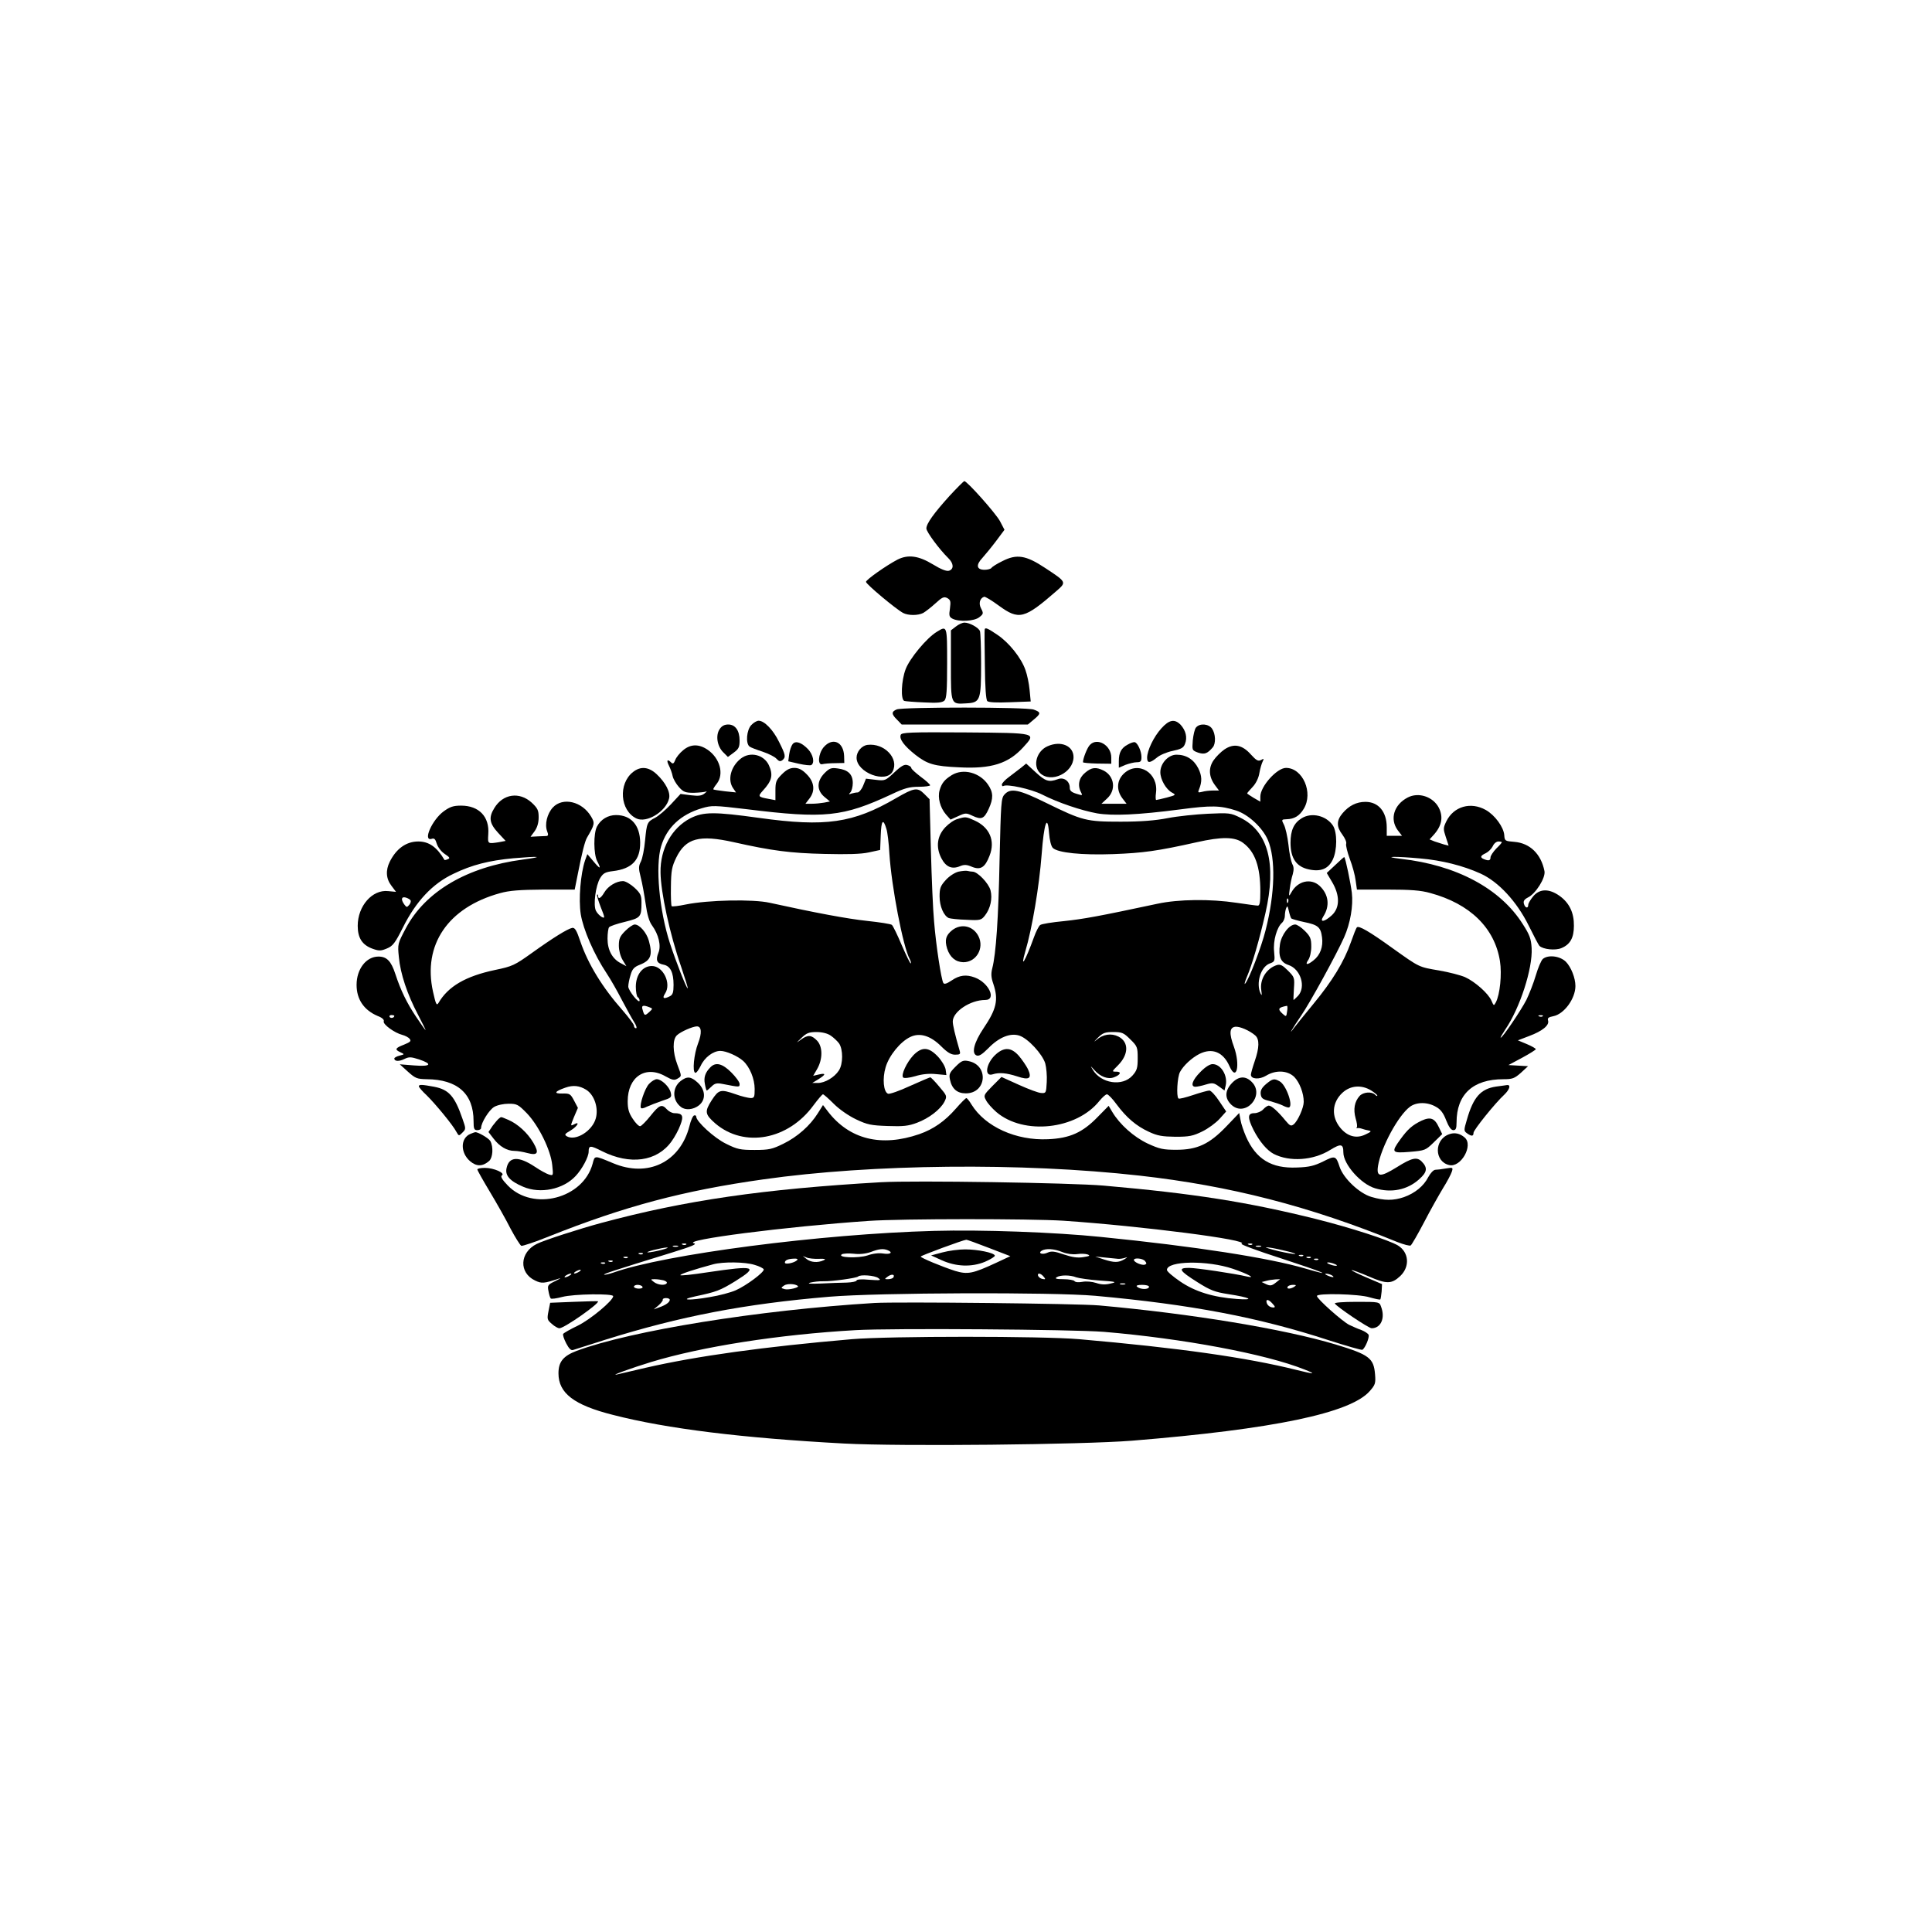 <?xml version="1.0" standalone="no"?>
<!DOCTYPE svg PUBLIC "-//W3C//DTD SVG 20010904//EN"
 "http://www.w3.org/TR/2001/REC-SVG-20010904/DTD/svg10.dtd">
<svg version="1.0" xmlns="http://www.w3.org/2000/svg"
 width="1024pt" height="1024pt" viewBox="0 0 1024 1024"
 preserveAspectRatio="xMidYMid meet">
<g transform="translate(0,1024) scale(0.1,-0.1)"
fill="#000000" stroke="none">
<path d="M5033 7612 c-83 -92 -123 -147 -123 -173 0 -18 69 -111 116 -157 29
-28 31 -58 4 -67 -13 -4 -42 7 -86 34 -76 46 -131 53 -187 25 -61 -32 -167
-107 -167 -118 0 -12 158 -144 197 -165 28 -14 78 -14 106 0 12 7 41 29 65 51
36 33 45 37 63 28 17 -10 19 -17 14 -55 -6 -37 -4 -45 13 -54 34 -18 117 -14
143 8 22 17 22 21 9 46 -14 26 -7 54 16 62 5 2 40 -19 78 -47 107 -78 135 -71
306 78 54 47 53 47 -61 122 -101 67 -150 75 -226 36 -29 -14 -54 -30 -58 -36
-3 -5 -20 -10 -36 -10 -43 0 -48 25 -12 63 16 18 49 58 73 90 l44 59 -24 46
c-23 42 -174 212 -189 212 -3 0 -38 -35 -78 -78z"/>
<path d="M5066 6919 l-26 -20 0 -184 c0 -210 -1 -208 81 -203 75 4 79 15 79
210 0 86 -3 164 -6 173 -8 19 -55 45 -82 45 -11 0 -31 -9 -46 -21z"/>
<path d="M4965 6891 c-53 -32 -143 -140 -165 -198 -23 -61 -27 -161 -7 -168 6
-2 54 -6 105 -8 72 -4 96 -1 108 10 11 12 14 51 14 199 0 200 0 199 -55 165z"/>
<path d="M5219 6903 c-1 -5 -1 -89 1 -188 1 -121 6 -184 13 -191 8 -7 50 -9
121 -6 l109 4 -6 62 c-3 33 -13 81 -22 105 -22 64 -87 145 -148 186 -53 36
-66 41 -68 28z"/>
<path d="M4753 6480 c-29 -12 -29 -25 2 -55 l24 -25 335 0 334 0 31 26 c39 32
39 39 0 53 -39 14 -693 14 -726 1z"/>
<path d="M3982 6397 c-25 -26 -31 -98 -9 -114 6 -5 38 -17 69 -27 32 -11 65
-27 74 -38 13 -14 20 -15 31 -7 19 16 17 28 -18 97 -31 64 -78 112 -108 112
-10 0 -27 -10 -39 -23z"/>
<path d="M6155 6379 c-40 -44 -75 -117 -75 -155 0 -30 14 -30 51 0 16 14 54
30 84 36 46 10 58 16 66 38 13 33 4 70 -23 100 -32 33 -61 28 -103 -19z"/>
<path d="M3814 6375 c-22 -33 -13 -91 20 -123 l24 -24 31 23 c26 19 31 29 31
64 0 53 -23 85 -60 85 -21 0 -35 -8 -46 -25z"/>
<path d="M6339 6384 c-7 -8 -14 -39 -17 -68 -4 -53 -4 -53 28 -65 34 -11 49
-6 78 28 17 20 15 72 -4 99 -18 26 -65 30 -85 6z"/>
<path d="M4774 6345 c-9 -22 19 -59 77 -105 64 -50 99 -61 233 -67 171 -9 261
20 340 107 69 76 76 75 -307 78 -294 2 -338 0 -343 -13z"/>
<path d="M4201 6296 c-7 -9 -15 -32 -18 -53 l-5 -38 56 -13 c31 -7 61 -10 66
-7 19 12 10 55 -17 84 -35 36 -66 47 -82 27z"/>
<path d="M4365 6279 c-29 -36 -33 -98 -5 -89 8 2 38 5 65 5 l50 1 -1 37 c-3
76 -62 101 -109 46z"/>
<path d="M5776 6291 c-14 -15 -36 -71 -36 -91 0 -3 34 -6 75 -7 l75 -1 0 33
c0 65 -75 109 -114 66z"/>
<path d="M5978 6294 c-35 -18 -48 -43 -48 -88 l0 -35 35 15 c19 7 46 14 60 14
21 0 25 5 25 28 0 30 -20 74 -35 78 -5 2 -22 -3 -37 -12z"/>
<path d="M4598 6292 c-31 -4 -58 -36 -58 -68 0 -79 156 -138 191 -73 36 68
-44 152 -133 141z"/>
<path d="M5553 6285 c-59 -25 -81 -104 -40 -143 58 -55 176 2 177 85 0 60 -67
89 -137 58z"/>
<path d="M3620 6263 c-17 -14 -36 -37 -41 -51 -7 -19 -13 -22 -21 -14 -21 21
-27 13 -13 -15 8 -16 17 -40 20 -56 3 -15 18 -41 33 -58 24 -27 34 -31 80 -31
29 1 58 4 65 7 6 4 3 -1 -8 -10 -16 -13 -32 -15 -74 -10 l-54 7 -51 -55 c-28
-30 -66 -62 -83 -71 -43 -22 -45 -27 -54 -121 -4 -45 -14 -95 -22 -111 -13
-26 -13 -36 -1 -84 8 -30 19 -93 26 -140 8 -58 19 -95 34 -115 35 -48 49 -108
34 -144 -16 -40 -9 -57 27 -64 36 -7 53 -41 53 -107 0 -39 -4 -52 -19 -60 -33
-17 -43 -12 -26 14 35 53 -10 146 -70 146 -49 0 -85 -46 -85 -110 0 -27 5 -52
10 -55 6 -3 10 -12 10 -18 -1 -21 -60 53 -60 74 0 12 5 39 12 61 9 32 19 43
50 55 58 23 68 51 47 127 -12 43 -49 86 -75 86 -9 0 -31 -15 -50 -34 -28 -28
-34 -41 -34 -78 0 -25 8 -56 20 -76 l20 -33 -30 16 c-45 23 -70 70 -70 130 0
28 4 55 8 60 4 6 42 19 84 29 84 21 88 25 88 103 0 37 -5 48 -37 78 -21 19
-48 35 -61 35 -35 0 -79 -26 -99 -60 -18 -31 -33 -39 -33 -18 0 6 -2 9 -5 6
-3 -2 6 -32 19 -66 23 -57 23 -61 5 -52 -10 6 -24 20 -30 32 -16 29 -2 135 22
174 16 26 27 32 68 37 101 12 145 59 144 152 -1 91 -48 145 -128 145 -43 0
-81 -23 -101 -61 -19 -37 -18 -146 1 -183 23 -44 17 -45 -19 -2 l-33 39 -12
-33 c-24 -71 -35 -206 -23 -285 13 -81 70 -213 138 -315 20 -30 56 -93 80
-140 25 -47 54 -100 65 -117 12 -18 16 -33 10 -33 -6 0 -11 6 -11 14 0 7 -28
44 -61 82 -106 120 -182 244 -223 364 -20 60 -29 74 -43 72 -25 -5 -101 -52
-214 -133 -91 -65 -103 -71 -195 -90 -156 -33 -249 -87 -300 -175 -10 -16 -14
-7 -29 60 -55 248 79 446 355 522 50 14 103 18 231 19 l165 0 17 85 c21 108
37 171 48 190 41 70 43 77 22 112 -47 80 -150 105 -203 48 -30 -33 -44 -89
-30 -126 7 -17 6 -24 -3 -25 -6 0 -28 -1 -48 -2 l-37 -2 22 30 c14 20 21 45
21 73 0 37 -5 48 -37 78 -65 59 -152 47 -198 -29 -31 -50 -26 -81 20 -131 l40
-43 -37 -7 c-59 -9 -58 -9 -55 43 7 92 -49 151 -144 151 -41 0 -59 -6 -92 -30
-62 -45 -113 -161 -64 -146 14 5 20 -2 27 -26 6 -19 24 -42 42 -54 27 -18 30
-23 16 -28 -8 -4 -17 -5 -17 -4 -40 68 -82 98 -139 98 -63 0 -116 -37 -151
-107 -23 -46 -20 -91 9 -128 l24 -32 -42 4 c-84 9 -161 -79 -161 -184 0 -65
24 -102 80 -122 34 -12 44 -11 75 2 31 13 43 28 85 112 69 138 157 232 268
284 97 47 188 70 316 82 142 12 169 9 50 -7 -294 -39 -515 -168 -619 -364 -43
-81 -44 -84 -37 -152 8 -89 45 -199 101 -305 24 -46 42 -83 41 -83 -2 0 -24
31 -50 70 -49 73 -82 140 -111 229 -22 67 -45 91 -89 91 -65 0 -116 -66 -116
-150 0 -77 39 -134 112 -165 24 -9 35 -20 32 -28 -6 -16 58 -62 98 -72 15 -4
33 -13 39 -21 10 -12 4 -17 -30 -31 -47 -18 -50 -26 -19 -40 23 -11 23 -11 -4
-18 -16 -4 -28 -11 -28 -15 0 -16 25 -17 53 -3 25 12 34 12 78 -2 74 -25 63
-39 -26 -32 l-76 6 43 -39 c39 -35 48 -39 99 -40 164 -1 249 -77 249 -222 0
-41 3 -48 20 -48 11 0 20 5 20 12 0 27 42 95 69 111 17 10 50 17 77 17 44 0
51 -4 97 -51 62 -65 126 -194 134 -274 6 -57 6 -57 -18 -50 -13 4 -46 22 -74
41 -86 57 -137 55 -150 -7 -9 -39 17 -69 88 -99 91 -39 212 -14 278 57 34 36
69 101 69 129 0 34 9 34 70 3 149 -75 292 -56 369 51 17 23 38 62 47 87 19 49
12 63 -32 63 -11 0 -29 9 -39 20 -27 30 -40 25 -87 -34 -24 -30 -49 -55 -55
-55 -7 -1 -25 17 -39 39 -21 31 -27 53 -27 93 0 130 95 193 201 132 36 -20 46
-22 63 -12 23 14 23 11 -1 75 -25 66 -26 133 -2 155 20 19 84 47 106 47 25 0
27 -36 6 -90 -22 -57 -31 -151 -15 -156 6 -2 18 15 29 37 20 44 66 79 104 79
31 0 92 -27 121 -53 35 -32 61 -95 61 -149 0 -43 -2 -48 -22 -48 -13 1 -48 9
-78 20 -81 28 -90 26 -128 -32 -38 -60 -36 -74 20 -123 153 -130 386 -87 520
97 24 32 46 58 50 58 4 0 30 -23 58 -51 29 -29 78 -63 118 -82 59 -28 79 -32
167 -35 82 -3 110 0 155 17 64 24 124 70 146 112 14 29 14 31 -27 79 -23 28
-45 50 -48 50 -3 0 -52 -21 -108 -46 -56 -26 -108 -44 -116 -41 -24 9 -31 80
-13 140 18 62 78 136 131 161 50 24 107 7 164 -50 32 -32 52 -44 73 -44 27 0
30 3 24 23 -25 86 -36 134 -36 153 0 52 93 114 172 114 61 0 20 91 -55 119
-45 17 -81 13 -122 -15 -27 -18 -40 -22 -45 -14 -11 18 -39 200 -49 325 -6 61
-13 231 -17 380 l-7 269 -29 29 c-35 35 -53 32 -148 -23 -228 -133 -374 -154
-726 -105 -238 33 -295 33 -365 -2 -98 -51 -160 -161 -158 -287 1 -104 49
-327 109 -499 21 -62 37 -113 35 -115 -5 -5 -61 138 -94 238 -57 176 -78 410
-47 514 30 100 104 169 215 202 54 16 64 16 240 -5 413 -51 508 -41 766 79 69
33 96 40 145 40 33 0 60 4 60 8 0 4 -22 25 -50 45 -27 21 -50 41 -50 47 0 5
-9 12 -21 15 -15 5 -32 -4 -69 -39 -47 -44 -49 -45 -99 -39 l-51 6 -15 -37
c-8 -20 -22 -36 -29 -36 -8 0 -23 -3 -33 -6 -15 -6 -16 -4 -5 7 6 7 12 29 12
49 0 46 -25 70 -79 77 -35 5 -44 2 -71 -25 -41 -42 -42 -90 -1 -125 l30 -25
-31 -6 c-17 -3 -46 -6 -65 -6 l-34 0 20 26 c33 41 28 89 -13 130 -24 25 -43
34 -66 34 -23 0 -41 -9 -66 -34 -30 -30 -34 -40 -34 -85 l0 -52 -37 7 c-55 10
-57 13 -30 43 49 53 56 83 32 136 -27 56 -100 73 -149 34 -53 -42 -71 -113
-40 -157 l15 -22 -58 6 c-32 4 -60 8 -62 10 -2 2 6 15 18 30 40 51 17 135 -48
180 -47 32 -91 31 -131 -3z m1078 -416 c6 -17 13 -77 16 -132 11 -173 72 -492
107 -557 6 -11 9 -22 6 -24 -2 -3 -23 40 -47 95 -23 55 -47 104 -53 109 -7 5
-65 14 -131 21 -104 11 -275 43 -516 96 -88 20 -327 15 -445 -9 -38 -8 -72
-12 -75 -9 -3 3 -5 49 -4 103 1 86 5 106 28 154 51 104 122 123 306 82 200
-45 300 -58 480 -62 121 -3 194 -1 235 8 l60 13 3 78 c3 80 13 91 30 34z
m-2522 -379 c3 -5 0 -16 -7 -24 -12 -14 -14 -14 -26 2 -19 26 -16 43 7 37 11
-3 23 -10 26 -15z m1267 -567 c17 -6 17 -8 -2 -25 -23 -21 -26 -21 -35 12 -8
23 2 27 37 13z m-1353 -45 c0 -11 -19 -15 -25 -6 -3 5 1 10 9 10 9 0 16 -2 16
-4z m2313 -105 c15 -10 35 -29 44 -41 22 -32 22 -110 -1 -144 -23 -36 -74 -66
-111 -66 l-30 0 33 20 c40 25 41 34 2 25 l-30 -7 21 36 c30 52 30 118 0 150
-30 31 -49 33 -87 5 -26 -19 -25 -18 4 10 27 26 40 31 80 31 29 0 58 -7 75
-19z m-1296 -287 c43 -27 66 -96 51 -151 -18 -67 -106 -122 -153 -96 -15 9
-12 13 19 31 37 22 53 52 17 32 -18 -9 -18 -8 1 39 l21 49 -20 38 c-19 36 -23
39 -62 38 -48 -1 -42 11 15 31 42 15 75 11 111 -11z"/>
<path d="M6490 6268 c-19 -13 -45 -39 -58 -58 -28 -41 -25 -88 8 -132 l21 -28
-33 0 c-18 0 -44 -3 -57 -7 -21 -5 -23 -4 -16 13 17 41 16 72 -4 112 -24 47
-64 72 -115 72 -44 0 -86 -46 -86 -93 0 -38 30 -91 62 -108 22 -12 21 -13 -27
-26 -27 -7 -53 -13 -57 -13 -3 0 -4 17 -1 38 14 105 -93 171 -168 104 -39 -35
-44 -87 -11 -132 l23 -30 -67 0 -66 0 31 29 c47 44 38 116 -18 146 -42 21 -65
19 -100 -11 -33 -27 -41 -67 -21 -104 9 -17 7 -17 -25 -7 -26 8 -35 16 -35 32
0 35 -32 58 -64 45 -47 -17 -65 -11 -117 37 l-50 46 -27 -22 c-15 -12 -44 -34
-64 -49 -21 -15 -37 -33 -38 -40 0 -7 4 -11 8 -8 20 12 147 -16 205 -45 84
-43 209 -85 292 -100 83 -14 217 -8 440 21 165 22 213 21 297 -6 65 -21 140
-91 168 -156 42 -99 38 -282 -12 -478 -22 -89 -90 -266 -109 -284 -5 -6 -1 11
10 37 27 63 65 192 98 337 60 262 15 433 -133 506 -52 26 -60 26 -172 21 -64
-3 -160 -13 -212 -23 -66 -13 -143 -19 -250 -19 -183 0 -202 5 -396 100 -144
71 -188 80 -220 44 -18 -19 -19 -46 -26 -343 -6 -313 -19 -503 -39 -579 -7
-28 -6 -48 6 -82 28 -84 17 -133 -52 -235 -51 -76 -65 -133 -37 -144 13 -5 29
5 62 38 56 58 117 83 165 67 46 -15 122 -98 137 -147 6 -22 10 -66 8 -99 -3
-57 -4 -60 -29 -58 -14 0 -67 20 -118 43 l-93 42 -48 -48 c-46 -47 -48 -50
-34 -75 7 -15 32 -43 55 -63 145 -124 425 -93 546 59 16 19 33 35 40 35 7 0
30 -24 51 -53 52 -70 104 -115 172 -146 45 -21 70 -25 140 -26 73 0 93 4 142
28 31 15 72 45 92 67 l35 39 -37 55 c-20 31 -44 56 -52 56 -9 0 -48 -11 -87
-24 -39 -13 -74 -22 -77 -18 -12 11 -6 114 8 140 18 34 62 75 103 96 68 34
126 10 159 -64 38 -87 59 5 24 102 -26 70 -24 102 7 106 23 3 76 -20 106 -46
23 -20 22 -65 -3 -137 -11 -32 -20 -64 -20 -71 0 -24 45 -27 81 -5 51 31 113
28 149 -7 28 -29 50 -86 50 -132 0 -31 -31 -101 -53 -119 -14 -11 -20 -9 -44
20 -40 49 -74 79 -88 79 -7 0 -20 -9 -30 -20 -10 -11 -31 -20 -47 -20 -36 0
-37 -23 -4 -89 32 -62 71 -108 107 -127 84 -43 209 -35 299 21 57 35 70 33 70
-13 0 -63 93 -168 168 -190 86 -26 171 -9 234 48 43 38 46 61 12 95 -25 24
-52 18 -130 -31 -89 -55 -110 -54 -100 8 16 98 107 266 169 312 35 26 94 26
139 -1 24 -13 39 -34 53 -71 14 -35 26 -52 38 -52 13 0 17 9 17 41 0 149 87
229 248 229 48 0 59 4 93 34 l38 35 -52 3 -52 3 73 39 c39 21 72 42 72 45 0 4
-21 16 -47 27 l-48 20 60 23 c70 26 108 57 100 82 -4 13 2 18 28 23 57 11 117
93 117 160 0 43 -23 100 -50 128 -31 31 -93 39 -122 16 -9 -7 -26 -47 -38 -88
-12 -41 -35 -99 -50 -130 -29 -56 -126 -200 -136 -200 -3 0 8 19 24 43 78 114
146 324 140 432 -3 50 -11 71 -47 127 -119 189 -352 313 -646 346 -108 13 -28
14 103 2 115 -10 226 -38 319 -80 95 -43 192 -148 255 -275 27 -55 53 -104 57
-108 19 -19 85 -26 117 -12 46 19 66 54 66 118 1 69 -24 121 -75 158 -56 40
-106 40 -141 -2 -14 -17 -26 -37 -26 -45 0 -21 -17 -17 -23 6 -4 14 2 23 21
33 41 19 95 105 88 140 -18 91 -77 148 -159 155 -50 4 -52 5 -54 35 -3 43 -50
107 -98 134 -80 45 -170 19 -209 -60 -17 -35 -17 -41 -3 -83 l15 -46 -24 6
c-13 4 -35 11 -50 16 l-27 11 20 22 c45 49 54 96 29 146 -31 59 -108 84 -165
54 -73 -38 -96 -114 -53 -173 l23 -30 -41 0 -40 0 0 45 c0 83 -44 135 -113
135 -47 0 -87 -20 -121 -60 -33 -39 -33 -72 -1 -114 14 -19 23 -40 20 -48 -3
-8 6 -44 19 -80 14 -36 28 -88 31 -114 l7 -49 161 0 c124 0 177 -4 227 -18
211 -57 342 -185 370 -361 11 -69 0 -178 -22 -219 -10 -19 -11 -19 -23 9 -16
38 -87 101 -140 125 -23 10 -84 26 -136 35 -111 19 -103 15 -249 119 -122 88
-178 120 -188 110 -4 -3 -18 -39 -32 -79 -37 -105 -99 -206 -198 -326 -48 -58
-95 -117 -105 -130 -33 -46 -4 4 38 65 46 66 190 329 229 417 33 74 49 167 41
236 -6 49 -33 182 -40 189 -1 2 -22 -17 -47 -41 l-46 -43 29 -49 c41 -70 41
-135 -2 -175 -39 -36 -67 -40 -45 -6 36 56 28 117 -20 162 -46 42 -116 26
-149 -34 -14 -25 -15 -24 -9 19 3 25 10 59 16 77 6 23 6 39 -3 54 -6 13 -16
58 -20 102 -5 43 -16 91 -24 106 -14 27 -13 28 15 29 40 1 68 18 90 55 52 85
-5 217 -94 217 -48 0 -136 -98 -136 -152 l0 -27 -35 20 c-19 12 -35 22 -35 24
0 2 13 17 29 34 18 19 32 48 36 74 4 23 12 50 17 60 8 16 7 18 -8 9 -15 -8
-25 -3 -54 29 -46 52 -91 60 -140 27z m-910 -522 c26 -26 153 -39 320 -33 158
6 233 16 443 63 133 30 202 29 245 -3 64 -47 92 -126 92 -258 0 -56 -3 -75
-13 -75 -8 0 -58 7 -113 15 -139 21 -308 19 -419 -5 -314 -67 -392 -81 -495
-92 -63 -6 -120 -15 -127 -21 -7 -5 -22 -34 -33 -65 -46 -127 -74 -173 -46
-76 37 125 74 346 87 516 12 163 31 218 39 114 3 -39 11 -71 20 -80z m2380 30
c0 -3 -13 -18 -30 -34 -16 -17 -30 -38 -30 -46 0 -17 -9 -20 -34 -10 -23 9
-20 19 9 32 14 7 30 23 37 37 6 14 19 25 30 25 10 0 18 -2 18 -4z m-1133 -318
c-3 -8 -6 -5 -6 6 -1 11 2 17 5 13 3 -3 4 -12 1 -19z m17 -86 c4 -3 35 -12 68
-19 74 -15 88 -27 95 -81 7 -50 -10 -95 -45 -122 -33 -27 -47 -25 -28 2 9 13
16 43 16 71 0 42 -5 54 -34 83 -19 19 -42 34 -51 34 -32 0 -73 -54 -81 -105
-9 -65 3 -96 46 -110 64 -22 93 -116 50 -163 -12 -12 -22 -22 -24 -22 -1 0 0
27 2 60 4 58 3 61 -32 96 -28 28 -40 34 -58 29 -55 -17 -92 -76 -83 -133 4
-28 3 -32 -4 -17 -25 54 1 140 48 158 28 10 29 12 24 64 -6 56 15 130 43 153
7 7 14 23 14 35 0 13 3 32 7 42 6 14 8 11 14 -15 4 -18 10 -36 13 -40z m-22
-492 c-4 -30 -5 -30 -23 -14 -29 26 -25 34 22 43 3 0 4 -13 1 -29z m1355 -26
c-3 -3 -12 -4 -19 -1 -8 3 -5 6 6 6 11 1 17 -2 13 -5z m-2186 -123 c37 -36 39
-42 39 -100 0 -52 -4 -65 -28 -92 -53 -59 -166 -42 -210 31 -14 24 -14 23 9
-2 31 -35 72 -50 103 -38 35 13 42 30 13 30 -25 0 -25 0 8 33 58 58 59 124 3
153 -38 19 -82 13 -118 -19 -14 -12 -11 -7 7 11 28 28 40 32 84 32 46 0 55 -4
90 -39z m1277 -271 c17 -11 32 -23 32 -27 0 -4 -5 -2 -12 5 -18 18 -63 14 -82
-7 -27 -30 -34 -71 -21 -118 7 -23 10 -45 6 -48 -3 -4 -1 -6 4 -4 6 1 17 -1
25 -4 8 -3 24 -7 35 -9 16 -3 12 -7 -18 -21 -47 -23 -94 -11 -132 34 -50 60
-46 135 10 187 42 39 101 44 153 12z"/>
<path d="M3355 6148 c-79 -62 -69 -204 18 -246 54 -26 156 36 173 105 9 33
-18 85 -66 130 -42 39 -85 43 -125 11z"/>
<path d="M5045 6132 c-39 -24 -54 -43 -65 -81 -11 -39 3 -92 34 -128 l24 -27
40 18 c39 18 43 18 77 2 47 -22 61 -16 85 36 26 56 25 88 -3 129 -43 64 -131
88 -192 51z"/>
<path d="M6899 5903 c-41 -25 -59 -64 -59 -130 0 -82 31 -127 97 -141 63 -14
104 3 127 52 24 50 24 144 1 180 -35 53 -113 72 -166 39z"/>
<path d="M5075 5899 c-17 -4 -46 -24 -64 -43 -44 -46 -52 -105 -22 -164 24
-47 56 -61 99 -43 22 9 35 9 63 -3 46 -19 70 -4 94 59 31 79 0 150 -79 186
-46 21 -48 21 -91 8z"/>
<path d="M5080 5620 c-20 -5 -49 -24 -67 -44 -28 -31 -33 -43 -33 -87 0 -53
22 -103 49 -115 9 -3 51 -8 93 -9 73 -4 79 -2 98 22 30 38 41 91 30 134 -10
38 -69 99 -95 99 -7 0 -19 2 -27 4 -7 2 -29 0 -48 -4z"/>
<path d="M5047 5310 c-34 -27 -41 -52 -27 -98 15 -46 45 -71 86 -72 69 0 112
75 80 138 -28 55 -91 69 -139 32z"/>
<path d="M4842 4648 c-36 -38 -68 -106 -55 -119 5 -5 33 -2 64 7 35 11 74 15
110 11 l55 -5 -4 30 c-3 16 -21 47 -42 69 -48 50 -83 52 -128 7z"/>
<path d="M5282 4655 c-55 -46 -69 -125 -20 -109 34 11 73 7 129 -11 65 -22 80
-11 57 39 -9 18 -31 50 -48 70 -39 44 -75 47 -118 11z"/>
<path d="M5064 4586 c-31 -31 -35 -40 -29 -68 10 -49 38 -73 84 -73 111 0 123
150 14 171 -28 6 -38 1 -69 -30z"/>
<path d="M3766 4584 c-28 -28 -37 -54 -30 -89 3 -19 8 -35 10 -35 2 0 14 10
25 21 17 17 28 20 58 14 93 -18 91 -18 91 0 0 10 -20 37 -44 61 -47 47 -82 56
-110 28z"/>
<path d="M6362 4558 c-43 -43 -54 -78 -26 -78 9 0 34 5 56 12 34 10 42 9 68
-10 l30 -22 6 25 c13 53 -24 115 -69 115 -15 0 -40 -16 -65 -42z"/>
<path d="M3607 4510 c-45 -36 -44 -102 2 -137 24 -19 65 -15 95 8 38 30 36 81
-5 120 -37 34 -57 36 -92 9z"/>
<path d="M6529 4499 c-38 -41 -38 -81 -2 -115 74 -68 179 50 108 121 -33 34
-70 32 -106 -6z"/>
<path d="M3440 4495 c-22 -23 -52 -112 -43 -127 2 -5 16 -2 31 6 15 7 51 21
80 31 50 16 53 19 47 44 -7 31 -49 71 -74 71 -10 0 -28 -11 -41 -25z"/>
<path d="M6710 4494 c-23 -20 -30 -34 -28 -53 3 -22 10 -28 49 -37 25 -7 55
-17 67 -23 11 -6 25 -11 31 -11 30 0 -11 120 -47 139 -29 16 -37 14 -72 -15z"/>
<path d="M2220 4482 c0 -4 18 -26 41 -47 47 -46 140 -159 158 -194 13 -23 13
-23 32 -4 19 19 19 20 0 74 -41 119 -72 154 -150 169 -65 12 -81 13 -81 2z"/>
<path d="M7930 4481 c-82 -12 -121 -56 -155 -175 -17 -57 -17 -60 1 -73 24
-17 34 -16 34 3 0 15 115 158 164 203 27 26 35 52 14 50 -7 -1 -33 -5 -58 -8z"/>
<path d="M5067 4365 c-59 -68 -120 -110 -194 -136 -203 -70 -371 -28 -485 120
l-26 34 -27 -43 c-41 -66 -109 -126 -183 -162 -59 -29 -76 -33 -152 -33 -76 0
-92 3 -152 33 -62 30 -158 118 -158 144 0 5 -5 8 -11 6 -7 -2 -18 -28 -25 -57
-49 -191 -220 -274 -405 -196 -101 42 -96 42 -108 -3 -50 -185 -316 -254 -450
-115 -31 32 -39 48 -31 53 20 12 -42 40 -90 40 -22 0 -40 -4 -40 -8 0 -5 30
-58 66 -118 36 -60 86 -148 110 -196 25 -47 51 -88 57 -91 7 -2 73 20 147 50
402 160 710 242 1135 302 576 82 1370 90 1995 20 480 -54 901 -162 1366 -352
34 -13 66 -22 71 -18 5 3 37 58 71 123 33 64 79 145 100 180 22 35 43 75 47
88 7 22 6 23 -31 17 -22 -4 -47 -7 -56 -7 -10 0 -26 -17 -38 -39 -24 -47 -70
-85 -129 -106 -56 -19 -104 -19 -172 1 -65 19 -149 99 -169 160 -19 59 -24 60
-87 28 -47 -23 -74 -30 -139 -32 -135 -6 -217 44 -270 164 -12 28 -26 68 -29
88 l-7 37 -68 -71 c-90 -94 -154 -124 -265 -124 -70 0 -89 4 -152 33 -74 35
-148 101 -188 168 l-19 32 -57 -58 c-81 -84 -149 -114 -264 -119 -170 -8 -333
66 -406 184 -11 19 -24 34 -27 34 -4 0 -29 -25 -55 -55z"/>
<path d="M2645 4312 c-6 -4 -21 -22 -34 -39 l-22 -33 27 -35 c32 -42 71 -65
111 -65 15 0 45 -5 67 -11 56 -15 65 -1 33 54 -31 53 -84 101 -134 122 -41 17
-35 17 -48 7z"/>
<path d="M7534 4300 c-49 -24 -72 -44 -112 -99 -50 -69 -46 -74 51 -66 80 7
83 8 127 51 l44 43 -17 35 c-23 50 -45 58 -93 36z"/>
<path d="M2493 4230 c-53 -22 -54 -100 -1 -145 34 -29 67 -28 101 2 19 18 23
73 6 105 -8 15 -68 50 -81 47 -2 0 -13 -4 -25 -9z"/>
<path d="M7680 4228 c-80 -29 -78 -145 1 -163 62 -15 130 105 82 146 -25 22
-54 28 -83 17z"/>
<path d="M4670 3974 c-624 -36 -1038 -96 -1480 -215 -116 -31 -308 -93 -345
-112 -91 -45 -96 -153 -9 -194 35 -17 47 -16 129 11 11 3 1 -3 -22 -14 -40
-19 -42 -23 -36 -53 3 -17 8 -35 12 -39 3 -4 31 0 61 8 61 16 270 19 270 4 0
-23 -120 -123 -187 -156 -40 -19 -75 -39 -78 -44 -3 -5 4 -27 16 -50 15 -29
26 -39 37 -35 9 3 87 28 173 55 397 124 735 189 1184 227 263 22 1184 25 1410
5 507 -46 866 -114 1239 -236 94 -30 173 -53 177 -50 15 9 38 65 33 79 -3 7
-20 18 -37 25 -18 6 -47 19 -66 28 -36 18 -171 138 -171 153 0 16 221 11 279
-7 29 -8 55 -14 57 -11 2 2 5 21 7 42 l2 39 -82 35 c-45 19 -81 37 -79 39 2 2
43 -13 90 -33 96 -42 122 -41 168 2 52 50 46 126 -13 162 -47 28 -250 94 -434
140 -362 90 -646 135 -1125 177 -175 15 -1005 28 -1180 18z m965 -204 c413
-28 999 -103 945 -122 -8 -3 86 -38 208 -77 221 -72 297 -103 132 -55 -193 57
-586 118 -1085 168 -244 25 -631 39 -885 32 -596 -16 -1427 -124 -1699 -221
-24 -8 -46 -13 -49 -11 -4 4 41 19 362 118 100 31 132 44 115 48 -72 17 486
89 926 119 174 12 854 12 1030 1z m-394 -144 l114 -44 -75 -35 c-125 -58 -151
-63 -218 -43 -68 22 -182 69 -182 76 0 5 225 88 241 89 4 1 58 -19 120 -43z
m-1604 18 c-3 -3 -12 -4 -19 -1 -8 3 -5 6 6 6 11 1 17 -2 13 -5z m3000 0 c-3
-3 -12 -4 -19 -1 -8 3 -5 6 6 6 11 1 17 -2 13 -5z m-3044 -11 c-7 -2 -19 -2
-25 0 -7 3 -2 5 12 5 14 0 19 -2 13 -5z m3090 0 c-7 -2 -19 -2 -25 0 -7 3 -2
5 12 5 14 0 19 -2 13 -5z m-3178 -18 c-27 -7 -59 -13 -70 -13 -11 0 3 6 30 13
28 7 59 13 70 13 11 0 -2 -6 -30 -13z m3296 -2 c41 -9 70 -18 64 -19 -5 -2
-46 5 -90 15 -44 11 -73 20 -64 20 9 1 50 -6 90 -16z m-2097 1 c31 -12 16 -24
-22 -18 -24 4 -56 0 -84 -10 -49 -16 -163 -12 -136 6 7 4 36 6 63 3 32 -4 64
0 90 9 44 17 66 19 89 10z m926 -10 c25 -10 55 -14 78 -11 20 3 46 2 57 -2 15
-6 10 -9 -23 -14 -30 -5 -58 -1 -103 14 -49 17 -66 19 -86 10 -27 -13 -54 -4
-32 10 22 13 65 11 109 -7z m-2223 -10 c-3 -3 -12 -4 -19 -1 -8 3 -5 6 6 6 11
1 17 -2 13 -5z m3500 -10 c-3 -3 -12 -4 -19 -1 -8 3 -5 6 6 6 11 1 17 -2 13
-5z m-3580 -10 c-3 -3 -12 -4 -19 -1 -8 3 -5 6 6 6 11 1 17 -2 13 -5z m1013
-6 c34 1 40 -1 25 -8 -31 -14 -68 -11 -90 7 l-20 16 20 -8 c11 -5 40 -8 65 -7z
m1585 0 c11 -1 29 2 40 6 13 5 11 2 -5 -8 -32 -19 -54 -19 -110 -1 l-45 15 50
-5 c28 -3 59 -6 70 -7z m1022 6 c-3 -3 -12 -4 -19 -1 -8 3 -5 6 6 6 11 1 17
-2 13 -5z m-2722 -13 c-15 -15 -65 -25 -65 -13 0 13 17 20 50 21 15 1 20 -3
15 -8z m1844 -5 c9 -11 9 -15 -1 -19 -16 -5 -58 13 -58 25 0 13 47 9 59 -6z
m918 8 c-3 -3 -12 -4 -19 -1 -8 3 -5 6 6 6 11 1 17 -2 13 -5z m-3740 -10 c-3
-3 -12 -4 -19 -1 -8 3 -5 6 6 6 11 1 17 -2 13 -5z m-40 -10 c-3 -3 -12 -4 -19
-1 -8 3 -5 6 6 6 11 1 17 -2 13 -5z m792 -8 c25 -7 47 -18 49 -24 4 -14 -92
-86 -149 -111 -25 -11 -87 -28 -138 -36 -107 -19 -167 -16 -76 4 112 24 130
30 213 81 125 78 104 84 -145 47 -84 -13 -150 -20 -147 -15 4 7 74 30 174 57
52 14 169 13 219 -3z m2536 -21 c79 -27 125 -52 75 -41 -67 16 -270 46 -308
46 -61 0 -52 -15 45 -76 68 -43 92 -52 162 -63 118 -18 146 -33 48 -26 -127 9
-223 39 -302 93 -38 26 -70 53 -70 61 0 49 215 52 350 6z m540 25 c13 -5 14
-9 5 -9 -8 0 -24 4 -35 9 -13 5 -14 9 -5 9 8 0 24 -4 35 -9z m-4005 -40 c-8
-5 -19 -10 -25 -10 -5 0 -3 5 5 10 8 5 20 10 25 10 6 0 3 -5 -5 -10z m-50 -20
c-8 -5 -19 -10 -25 -10 -5 0 -3 5 5 10 8 5 20 10 25 10 6 0 3 -5 -5 -10z
m1715 -11 c-4 -5 -16 -9 -28 -9 -20 0 -20 0 -2 14 21 15 40 12 30 -5z m796 5
c12 -14 11 -16 -5 -13 -11 2 -21 10 -24 17 -5 17 13 15 29 -4z m1529 6 c18
-12 2 -12 -25 0 -13 6 -15 9 -5 9 8 0 22 -4 30 -9z m-2405 -14 c17 -12 12 -13
-48 -9 -40 4 -67 2 -67 -4 0 -5 -24 -10 -52 -11 -29 0 -91 -3 -138 -5 -57 -2
-75 -1 -55 5 17 4 48 8 70 7 45 -1 174 17 183 25 11 12 89 6 107 -8z m1049 4
c15 -5 70 -13 124 -17 88 -6 94 -8 58 -16 -27 -7 -50 -6 -76 3 -22 7 -53 10
-73 6 -21 -4 -38 -2 -42 4 -3 5 -30 10 -58 10 -37 0 -48 3 -37 10 19 13 72 13
104 0z m-2187 -16 c13 -4 20 -10 17 -15 -8 -14 -47 -10 -68 6 -19 15 -19 15 5
15 13 0 34 -3 46 -6z m3244 -13 c-20 -16 -29 -17 -49 -8 l-25 12 24 6 c13 4
35 7 49 8 l25 1 -24 -19z m-2532 -17 c9 -8 -49 -22 -69 -17 -22 6 -22 7 -5 19
16 12 60 10 74 -2z m1734 9 c-7 -2 -19 -2 -25 0 -7 3 -2 5 12 5 14 0 19 -2 13
-5z m-2558 -13 c4 -6 -5 -10 -19 -10 -14 0 -26 5 -26 10 0 6 9 10 19 10 11 0
23 -4 26 -10z m2685 0 c0 -16 -47 -16 -64 1 -6 5 4 9 27 9 20 0 37 -4 37 -10z
m770 0 c-20 -13 -43 -13 -35 0 3 6 16 10 28 10 18 0 19 -2 7 -10z m-3310 -69
c0 -13 -21 -28 -55 -40 l-30 -11 25 21 c14 12 24 26 23 30 -2 5 6 9 17 9 11 0
20 -4 20 -9z m3195 -21 c14 -15 15 -20 4 -20 -18 0 -33 12 -36 28 -4 18 12 15
32 -8z"/>
<path d="M4995 3602 l-60 -16 55 -25 c77 -35 159 -38 230 -9 30 13 54 28 53
33 -3 15 -90 33 -158 33 -33 0 -87 -7 -120 -16z"/>
<path d="M3040 3340 l-124 -5 -9 -45 c-8 -41 -7 -46 18 -67 14 -13 32 -23 40
-23 26 0 218 135 204 143 -2 1 -60 0 -129 -3z"/>
<path d="M4635 3334 c-618 -38 -1291 -147 -1579 -254 -71 -27 -96 -58 -96
-119 0 -105 82 -168 288 -220 287 -74 688 -123 1226 -152 300 -16 1262 -6
1526 15 749 61 1158 146 1260 263 29 33 32 41 28 89 -7 86 -31 104 -209 158
-273 82 -762 163 -1254 207 -115 10 -1066 20 -1190 13z m1215 -153 c418 -35
858 -117 1065 -200 64 -25 53 -26 -43 -2 -264 66 -625 117 -1152 163 -197 17
-1006 17 -1205 0 -465 -40 -821 -89 -1095 -152 -69 -16 -136 -32 -150 -35 -42
-9 79 35 181 66 270 82 678 146 1084 169 192 11 1149 4 1315 -9z"/>
<path d="M7075 3331 c11 -18 179 -131 195 -131 49 0 73 54 50 114 -9 26 -10
26 -130 26 -74 0 -119 -4 -115 -9z"/>
</g>
</svg>

